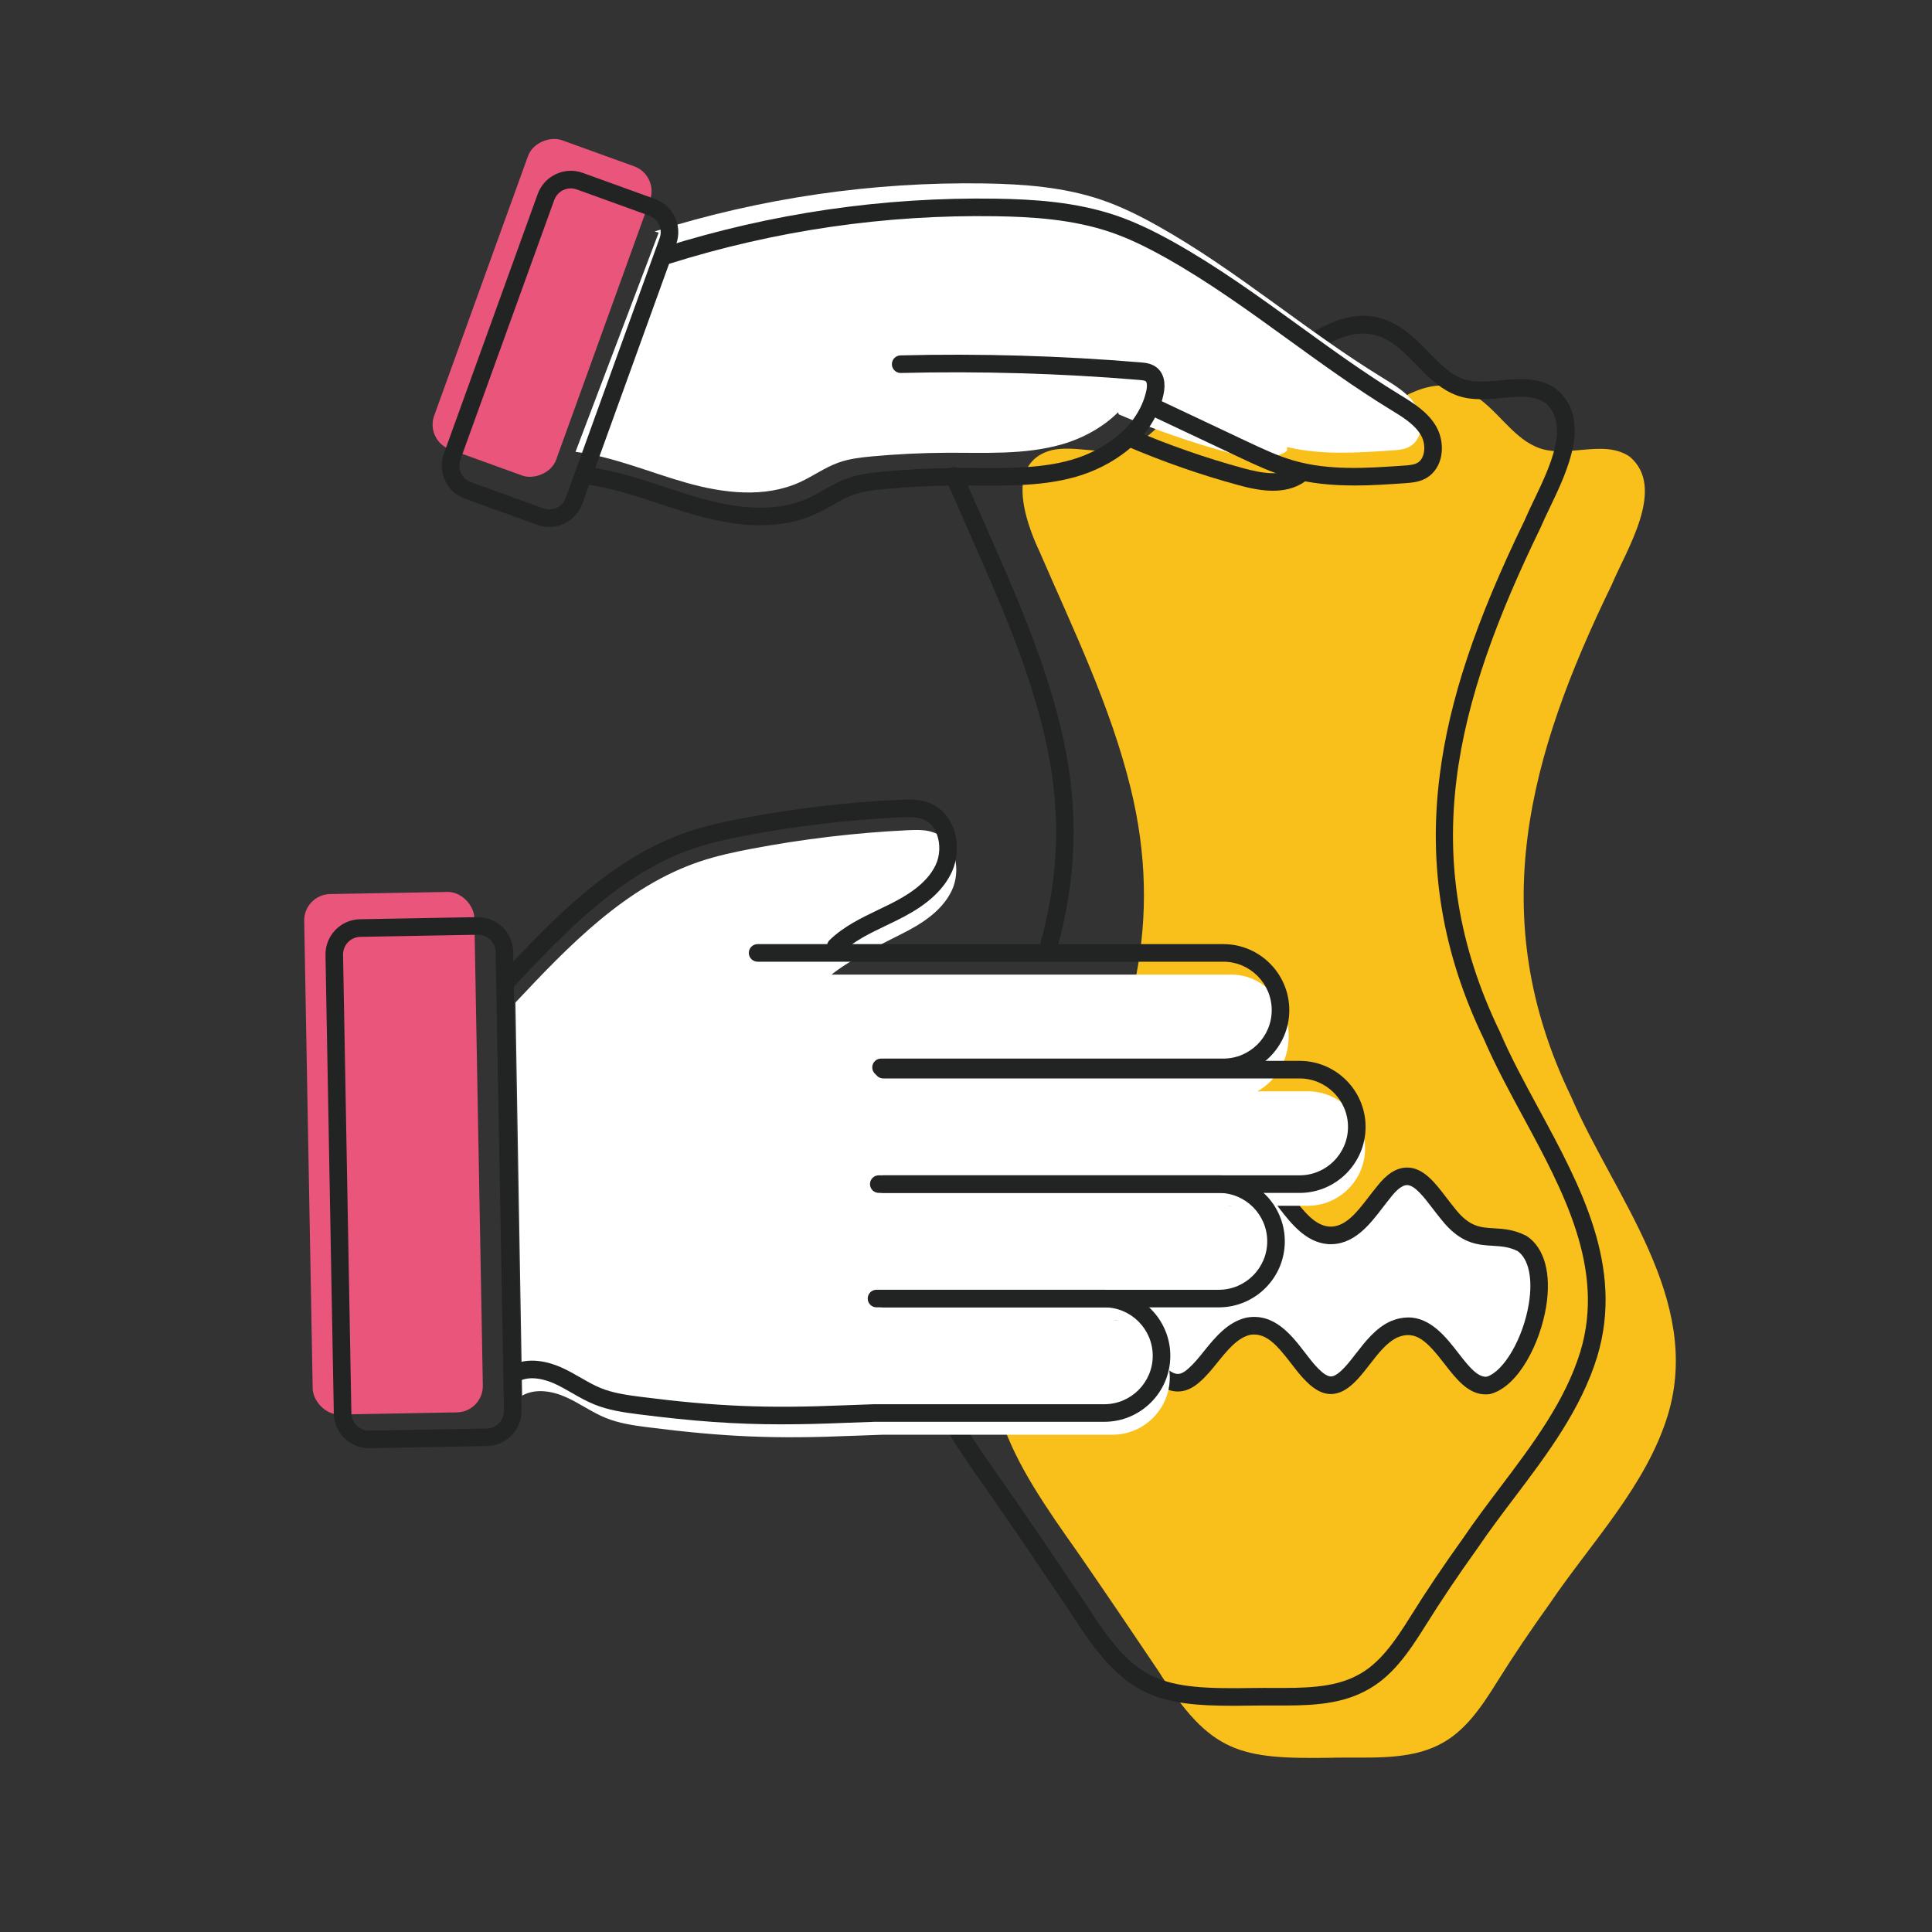 <?xml version="1.0" encoding="UTF-8"?><svg id="Capa_1" xmlns="http://www.w3.org/2000/svg" viewBox="0 0 800 800"><rect x="0" y="0" width="800" height="800" fill="#333333" stroke="none"/><defs><style>.cls-1{fill:#e9557b;}.cls-2{fill:#fff;}.cls-3{fill:#222323;}.cls-4{fill:#f9bf1a;}</style></defs><path class="cls-4" d="M552.2,727.84c-39.29.67-50.84-1.69-72.54-35.92-10.88-16.2-21.83-32.35-32.91-48.41-27.4-38.76-48.24-69.16-28.64-117.59,6.64-16.7,15.53-32.5,23.85-48.46,27.41-48.6,39.72-96.09,26.21-151.12-8.37-34.14-23.82-65.84-37.69-97.86-6.18-13.07-14.26-37.06,5.01-42.08,9.21-2.05,19.5,1.78,28.8-.23,16.39-3.72,23.48-25.68,41.48-26.35,22.83-1.63,35.79,28.14,59.39,14.03,13.82-8.05,28.08-20.42,44.54-10.6,9.66,5.66,16.13,17.15,25.83,21.53,12.13,5.88,27.9-3.41,39.28,4.3,15.28,12.87-1.25,38.37-7.4,53-34.41,70.82-52.99,137.19-16.9,211.89,17.91,41.69,54.51,83.93,40.15,131.85-8.99,29.48-31.97,53.1-49.09,78.4-7.52,10.48-14.73,21.12-21.56,32.07-6.29,10.07-13.2,20.65-23.83,26.02-12.82,6.71-28.98,5.27-43.73,5.5h-.24Z"/><path class="cls-2" d="M408.49,515.21c-11.7,6.98-7.59,31.51-2.51,42.61,3.78,8.36,11.04,20.59,19.98,17.26,11.15-5.61,16.15-25.24,30.6-23.96,15.05.88,22.82,33.84,37.4,20.01,6.8-5.95,12.3-17.7,22.13-20.01,12.64-2.18,19.09,12.99,26.6,20.28,2.94,2.97,5.77,4.52,8.57,4.08,2.45-.35,4.93-2.19,7.49-4.97,5.41-5.8,10.17-14.67,17.68-18.09,19.31-8.14,25.28,25.19,39.15,23.2,16.02-4.54,29.79-47.92,13.93-58.73-11.48-5.9-19.47,2.15-30.84-12.45-8.06-9.71-14.98-23.87-26.56-8.77-6.17,7.39-12.33,18.5-22.82,17.82-9.63-.78-15.55-11.63-21.42-18.35-4.67-5.71-10.21-8.66-16.04-2.79-5.05,4.61-10,13.63-16.41,17.91-13.23,8.97-23-4.62-30.88-13.96-15.34-18.19-22.75,13.56-37.09,16.51-6.08,1.78-13.17-.46-18.84,2.32l-.12.06Z"/><path class="cls-3" d="M510.12,706.32c-14.08,0-25.37-.9-35.03-5.29-10.81-4.92-19.56-14-31.21-32.38-12.48-18.57-22.92-33.93-32.86-48.33-26.6-37.63-49.6-70.16-29.02-121.02,5.42-13.65,12.4-26.83,19.15-39.57,1.62-3.07,3.25-6.13,4.85-9.2.02-.04.04-.07.06-.1,5.8-10.28,10.61-19.95,14.73-29.56.79-1.85,2.93-2.7,4.78-1.91,1.85.79,2.71,2.93,1.91,4.78-4.21,9.84-9.13,19.73-15.05,30.22-1.6,3.07-3.22,6.13-4.84,9.19-6.66,12.58-13.54,25.58-18.83,38.88-19.1,47.2,1.79,76.74,28.23,114.14,9.99,14.47,20.46,29.86,32.96,48.48.02.03.04.05.05.08,20.43,32.23,29.93,34.91,69.4,34.23h.3c2.5-.04,5.13-.03,7.67-.02,12.06.04,24.54.08,34.37-5.06,9.43-4.76,15.73-14.01,22.43-24.72,6.54-10.48,13.63-21.02,21.66-32.22,4.83-7.13,10.18-14.22,15.36-21.07,13.25-17.54,26.95-35.67,33.24-56.31,10.27-34.28-7.02-66.21-23.75-97.1-5.71-10.55-11.62-21.46-16.23-32.18-17.15-35.54-23.14-71.32-18.28-109.37,3.96-31.05,14.81-63.6,35.18-105.53,1.05-2.5,2.38-5.26,3.78-8.19,6.72-14.02,15.08-31.46,4.73-40.4-4.9-3.22-11.26-2.63-17.98-2.01-6.89.64-14.02,1.29-20.65-1.9-5.79-2.62-10.38-7.33-14.82-11.88-3.72-3.81-7.23-7.41-11.31-9.8-12.16-7.26-23.09-.43-34.65,6.8-2.04,1.27-4.14,2.59-6.22,3.8-15.42,9.22-27.28,1.72-37.75-4.89-7.54-4.77-14.67-9.27-23.21-8.66-.04,0-.08,0-.12,0-8.27.31-14.12,6.17-20.32,12.38-5.85,5.87-11.91,11.93-20.49,13.88-5.22,1.13-10.46.65-15.53.18-4.74-.44-9.22-.85-13.28.05-1.96.44-3.91-.8-4.34-2.76-.44-1.96.8-3.91,2.76-4.34,5.17-1.15,10.44-.66,15.53-.2,4.73.44,9.2.85,13.29-.04,6.49-1.48,11.55-6.55,16.91-11.92,6.91-6.92,14.05-14.07,25.14-14.51,10.9-.76,19.75,4.84,27.56,9.77,10.36,6.55,18.55,11.72,30.17,4.77,2.02-1.17,3.98-2.4,6.06-3.7,12.31-7.7,26.26-16.42,42.21-6.89,4.9,2.87,8.92,6.99,12.81,10.98,4.16,4.27,8.1,8.3,12.65,10.35.03.01.06.03.09.04,4.81,2.33,10.65,1.79,16.84,1.22,7.77-.72,15.8-1.46,22.89,3.34.1.07.21.15.3.23,14.89,12.54,4.71,33.75-2.71,49.24-1.38,2.88-2.69,5.6-3.68,7.96-.02.06-.05.12-.08.18-35.44,72.92-51.87,136.32-16.9,208.72.02.05.05.1.07.15,4.48,10.44,10.07,20.74,15.98,31.66,17.44,32.19,35.47,65.48,24.32,102.67-6.68,21.89-20.77,40.55-34.4,58.59-5.13,6.79-10.44,13.82-15.16,20.8-.02.03-.04.05-.06.08-7.95,11.09-14.97,21.52-21.43,31.88-7.29,11.66-14.22,21.76-25.28,27.34-11.38,5.96-24.78,5.91-37.73,5.87-2.51,0-5.1-.02-7.59.02h-.29c-3.25.06-6.36.1-9.34.1ZM615.11,577.38c-7.18,0-12.19-6.45-17.04-12.71-6.92-8.92-11.68-14.11-19.39-10.89-4.4,2.03-7.98,6.65-11.44,11.12-1.62,2.09-3.29,4.25-5.04,6.13-3.41,3.7-6.48,5.64-9.65,6.09-3.83.6-7.66-1.08-11.66-5.12-2.15-2.08-4.13-4.66-6.23-7.39-6.05-7.86-10.51-12.94-17.06-11.88-5.28,1.3-9.43,6.43-13.44,11.4-2.2,2.73-4.48,5.54-6.96,7.73-3.27,3.08-6.68,4.53-10.16,4.31-6.46-.4-11.38-6.4-16.14-12.2-4.4-5.36-8.95-10.9-13.77-11.18-.04,0-.07,0-.11,0-6.7-.59-11.02,4.96-16.01,11.38-3.66,4.72-7.45,9.6-12.64,12.2-.12.06-.24.11-.37.16-5.08,1.89-15.02,1.91-24.56-19.17-5.44-11.9-10.06-38.87,3.96-47.24.06-.04.12-.07.18-.1l.12-.06s.05-.03.08-.04c3.91-1.92,8.19-1.91,11.96-1.91,2.71,0,5.27,0,7.46-.64.1-.03.19-.05.29-.07,4.26-.88,8.32-5.74,12.24-10.45,4.79-5.75,9.75-11.7,16.4-11.72h.03c4.12,0,8.02,2.25,11.93,6.88.55.65,1.1,1.31,1.66,1.99,8.94,10.75,15.47,17.35,24.39,11.3,3.34-2.23,6.4-6.14,9.36-9.93,2.22-2.84,4.32-5.52,6.58-7.6,2.96-2.96,6.18-4.36,9.59-4.21,4,.19,7.96,2.64,11.75,7.27,1.32,1.52,2.6,3.16,3.94,4.9,4.45,5.75,9.04,11.69,15,12.17,6.62.44,11.58-6.01,16.36-12.24,1.09-1.42,2.21-2.88,3.33-4.22,4.13-5.37,8.25-7.98,12.59-7.98h.01c6.78,0,11.61,6.33,16.27,12.45,1.09,1.43,2.22,2.91,3.33,4.25.02.03.05.06.07.09,6.04,7.76,10.54,8.02,16.24,8.36,3.91.23,8.35.49,13.39,3.08.13.07.26.15.39.23,7.22,4.92,10.09,15.52,7.89,29.08-2.45,15.08-11.31,32.88-22.88,36.16-.16.04-.31.08-.47.1-.61.09-1.2.13-1.78.13ZM583.07,545.51c9.36,0,15.79,8.3,20.75,14.69,4.07,5.25,7.92,10.21,11.81,9.87,7.18-2.29,15.11-16.03,17.43-30.25,1.69-10.36-.04-18.47-4.63-21.77-3.59-1.79-6.84-1.98-10.28-2.19-6.32-.37-13.47-.8-21.52-11.11-1.19-1.44-2.35-2.96-3.48-4.44-3.43-4.49-7.31-9.58-10.5-9.59h0c-2.38,0-5.05,2.82-6.86,5.19-.03.04-.06.08-.09.12-1.04,1.24-2.08,2.6-3.18,4.05-5.38,7.02-12.08,15.77-22.67,15.08-9.22-.75-15.32-8.64-20.23-14.98-1.29-1.67-2.51-3.24-3.7-4.61-.03-.03-.05-.06-.08-.09-2.42-2.95-4.67-4.56-6.51-4.65-.47-.03-1.92-.09-4.13,2.13-.04.04-.09.08-.13.12-1.83,1.67-3.77,4.15-5.82,6.77-3.16,4.04-6.74,8.62-11.03,11.49-3.76,2.55-7.29,3.6-10.6,3.6-9.91,0-17.77-9.45-23.45-16.28-.55-.66-1.1-1.32-1.63-1.95-2.41-2.85-4.55-4.3-6.36-4.3h-.01c-3.26,0-7.11,4.63-10.83,9.1-4.69,5.63-9.54,11.45-16.22,12.89-3.16.9-6.32.91-9.38.89-3.25,0-6.31,0-8.69,1.14-9.26,5.68-5.52,28-.98,37.92,1.9,4.21,8.57,17.63,15.22,15.43,3.63-1.91,6.71-5.87,9.97-10.07,5.49-7.07,11.71-15.09,22.35-14.18,7.98.5,13.79,7.58,18.92,13.83,3.77,4.59,7.67,9.34,10.96,9.55.52.03,2.1.13,4.75-2.38.04-.03.07-.07.11-.1,2.03-1.78,4.03-4.25,6.15-6.88,4.58-5.68,9.78-12.11,17.54-13.93.07-.02.14-.03.22-.04,11.42-1.97,18.49,7.21,24.17,14.6,1.94,2.52,3.76,4.89,5.58,6.66,1.57,1.59,3.76,3.36,5.47,3.09,1-.14,2.69-.92,5.38-3.84,1.54-1.65,3.04-3.59,4.63-5.64,3.83-4.94,8.17-10.54,14.22-13.3.03-.01.06-.03.1-.04,2.6-1.1,5.02-1.58,7.27-1.58ZM434,396.33c-.33,0-.66-.04-.99-.14-1.94-.54-3.06-2.55-2.52-4.49,8.65-30.79,9.08-58.47,1.4-89.74-6.84-27.9-18.7-54.69-30.16-80.6-2.41-5.45-4.9-11.08-7.31-16.63-1-2.11-1.92-4.24-2.73-6.31-.74-1.87.18-3.98,2.05-4.72,1.87-.74,3.98.18,4.72,2.05.77,1.95,1.63,3.94,2.57,5.92.02.04.03.07.05.11,2.4,5.54,4.9,11.18,7.31,16.63,11.59,26.19,23.58,53.28,30.58,81.81,7.89,32.12,7.42,61.81-1.46,93.44-.45,1.61-1.91,2.66-3.5,2.66Z"/><rect class="cls-1" x="156.38" y="100.64" width="136.18" height="53.7" rx="10.92" ry="10.92" transform="translate(28.27 295.26) rotate(-70.13)"/><path class="cls-2" d="M583.42,185.08c-2.09,1.08-4.51,1.26-6.86,1.42-14.57,1.01-29.46,1.98-43.61-1.38l-.03,1.61c-6.92,4.62-16.14,2.89-24.17.7-15.51-4.23-30.72-9.53-45.5-15.85l-.27-.87c-6.38,6.33-14.82,10.89-23.47,13.34-15.36,4.34-31.61,3.36-47.56,3.43-10.31.05-20.62.55-30.88,1.5-4.7.44-9.43.98-13.88,2.57-5.63,2.02-10.56,5.64-16,8.12-14.54,6.62-31.48,4.59-46.84.27-15.36-4.32-30.23-10.8-46.04-12.85l34.42-90.71.41.09-2.06-.64c44.03-13.86,90.29-20.6,136.45-19.87,16.5.26,33.2,1.51,48.8,6.87,7.97,2.74,15.56,6.51,22.91,10.63,32.73,18.3,61.21,43.34,93.18,62.92,5.37,3.29,11.07,6.66,14.2,12.12,3.13,5.46,2.41,13.7-3.19,16.58Z"/><path class="cls-3" d="M227.42,218.2c-1.66,0-3.33-.29-4.93-.87l-29.96-10.83c-7.55-2.73-11.47-11.09-8.74-18.64l38.87-107.53c1.32-3.65,3.99-6.56,7.51-8.22,3.53-1.66,7.48-1.84,11.13-.52l29.96,10.83h0c7.55,2.73,11.47,11.09,8.74,18.64l-38.87,107.53c-1.32,3.65-3.99,6.56-7.51,8.22-1.97.93-4.08,1.39-6.19,1.39ZM236.35,78c-2.98,0-5.78,1.84-6.85,4.81l-38.87,107.53c-1.36,3.77.6,7.96,4.37,9.32l29.96,10.83c1.82.66,3.79.56,5.56-.27,1.77-.83,3.1-2.29,3.76-4.1l38.87-107.53c1.36-3.77-.6-7.96-4.37-9.32l-29.96-10.83c-.81-.29-1.65-.43-2.47-.43Z"/><path class="cls-3" d="M314.96,217.51c-8.02,0-16.86-1.38-26.66-4.13-5.13-1.44-10.26-3.14-15.21-4.78-9.86-3.26-20.05-6.64-30.31-7.97-1.99-.26-3.4-2.09-3.14-4.08.26-1.99,2.08-3.4,4.08-3.14,10.95,1.42,21.48,4.91,31.66,8.28,4.88,1.61,9.92,3.28,14.9,4.68,18.38,5.17,32.89,5.15,44.35-.08,2.13-.97,4.19-2.13,6.36-3.37,3.12-1.77,6.35-3.59,9.92-4.87,4.86-1.74,9.96-2.32,14.77-2.77,10.33-.96,20.83-1.47,31.2-1.52,2.64-.01,5.29,0,7.94.02,12.93.08,26.31.17,38.65-3.32,12.72-3.6,27.59-12.95,31.15-28.44.53-2.3.28-3.75-.18-4.13-.46-.38-1.85-.5-2.69-.57-32.7-2.72-65.91-3.69-98.71-2.88-2,.05-3.68-1.54-3.73-3.55-.05-2.01,1.54-3.68,3.55-3.73,33.06-.82,66.54.15,99.5,2.9,1.8.15,4.52.38,6.74,2.22,2.83,2.35,3.76,6.39,2.62,11.36-4.27,18.58-21.54,29.65-36.27,33.81-13.33,3.77-27.23,3.68-40.67,3.59-2.63-.02-5.25-.03-7.86-.02-10.16.05-20.45.55-30.56,1.48-4.53.42-8.93.92-12.99,2.37-2.98,1.07-5.81,2.67-8.79,4.36-2.22,1.25-4.51,2.55-6.93,3.65-6.72,3.06-14.24,4.59-22.68,4.59Z"/><path class="cls-3" d="M560.73,201.02c-9.02,0-18.22-.77-27.05-3.31-7.21-2.08-13.97-5.27-20.51-8.36l-37.93-17.9c-1.82-.86-2.6-3.03-1.74-4.85.86-1.82,3.03-2.6,4.85-1.74l37.93,17.9c6.28,2.96,12.77,6.03,19.42,7.95,14.66,4.23,30.37,3.14,45.57,2.09,1.96-.14,3.99-.28,5.45-1.03,1.6-.82,2.34-2.37,2.68-3.53.74-2.52.36-5.66-.99-8-2.57-4.47-7.58-7.54-12.42-10.5l-.53-.32c-14.46-8.86-28.38-18.95-41.85-28.7-16.4-11.88-33.35-24.16-51.21-34.15-8.53-4.77-15.62-8.06-22.32-10.36-15.93-5.47-33.04-6.44-47.68-6.67-45.94-.73-91.47,5.9-135.3,19.7-1.92.61-3.96-.46-4.56-2.38-.6-1.92.46-3.96,2.38-4.56,44.58-14.03,90.87-20.77,137.6-20.03,15.21.24,33.04,1.27,49.93,7.07,7.12,2.44,14.59,5.91,23.51,10.89,18.23,10.2,35.36,22.61,51.93,34.61,13.35,9.67,27.16,19.68,41.38,28.39l.52.32c5.36,3.28,11.44,7,14.94,13.09,2.32,4.05,2.96,9.29,1.66,13.69-1.05,3.55-3.3,6.37-6.33,7.93-2.79,1.44-5.83,1.65-8.28,1.82-6.71.46-13.82.96-21.04.96Z"/><path class="cls-3" d="M527.15,203.21c-4.83,0-9.79-1.08-14.4-2.34-15.62-4.26-31.09-9.65-45.97-16.01-1.85-.79-2.71-2.93-1.92-4.78.79-1.85,2.93-2.71,4.78-1.92,14.58,6.23,29.73,11.51,45.03,15.68,7.69,2.1,15.59,3.53,21.19-.22,1.67-1.12,3.93-.67,5.05,1.01,1.12,1.67.67,3.93-1,5.05-3.88,2.59-8.26,3.52-12.74,3.52Z"/><path class="cls-2" d="M541.53,451.91h-20.92c7.7-4.23,13.02-12.87,13.02-22.79h0c0-14.06-10.66-25.56-23.7-25.56h-165.61c7.53-6.08,21.47-13.08,29.01-16.84,8.31-4.14,16.69-9.48,20.72-17.84,4.04-8.37,1.73-20.34-6.83-23.93-3.52-1.48-7.48-1.36-11.3-1.18-21.7,1.05-43.34,3.62-64.68,7.68-7.21,1.37-14.41,2.92-21.37,5.25-30.74,10.3-54.25,34.79-76.44,58.43l2.78,162.77c5.43-3.08,12.33-1.95,18.04.58,5.71,2.53,10.81,6.32,16.6,8.67,5.51,2.23,11.46,3.09,17.35,3.84,32.06,4.07,52.63,4.89,84.92,3.55l12.31-.45h95.25c13.03,0,23.7-10.66,23.7-23.7h0c0-13.03-10.66-23.7-23.69-23.7h47.39c13.03,0,23.7-10.66,23.7-23.7h0c0-13.03-10.66-23.7-23.69-23.7h33.45c13.03,0,23.7-10.66,23.7-23.7h0c0-13.03-10.66-23.7-23.7-23.7Z"/><path class="cls-3" d="M506.53,445.62h-141.71c-2.01,0-3.64-1.63-3.64-3.64s1.63-3.64,3.64-3.64h141.71c11.06,0,20.06-9,20.06-20.06s-9-20.06-20.06-20.06h-192.82c-2.01,0-3.64-1.63-3.64-3.64s1.63-3.64,3.64-3.64h192.82c15.07,0,27.34,12.26,27.34,27.34s-12.26,27.34-27.34,27.34Z"/><path class="cls-3" d="M538.12,493.96h-172.38c-2.01,0-3.64-1.63-3.64-3.64s1.63-3.64,3.64-3.64h172.38c11.06,0,20.06-9,20.06-20.06s-9-20.06-20.06-20.06h-172.38c-2.01,0-3.64-1.63-3.64-3.64s1.63-3.64,3.64-3.64h172.38c15.07,0,27.34,12.26,27.34,27.34s-12.26,27.34-27.34,27.34Z"/><path class="cls-3" d="M504.67,541.35h-138.93c-2.01,0-3.64-1.63-3.64-3.64s1.63-3.64,3.64-3.64h138.93c11.06,0,20.06-9,20.06-20.06s-9-20.06-20.06-20.06h-140.79c-2.01,0-3.64-1.63-3.64-3.64s1.63-3.64,3.64-3.64h140.79c15.07,0,27.34,12.26,27.34,27.34s-12.26,27.34-27.34,27.34Z"/><rect class="cls-1" x="127.72" y="369.75" width="70.47" height="215.54" rx="10.92" ry="10.92" transform="translate(-8.65 3.04) rotate(-1.04)"/><path class="cls-3" d="M152.78,599.67c-3.78,0-7.35-1.45-10.09-4.09-2.81-2.7-4.39-6.33-4.46-10.21l-3.45-189.91c-.15-8.03,6.27-14.68,14.29-14.82l48.62-.88h0c8.01-.13,14.68,6.27,14.82,14.29l3.45,189.91c.15,8.03-6.27,14.67-14.29,14.82l-48.62.88c-.09,0-.18,0-.27,0ZM197.82,387.05l-48.62.88c-4.01.07-7.22,3.4-7.15,7.41l3.45,189.91c.03,1.93.83,3.74,2.23,5.1,1.41,1.36,3.23,2.09,5.18,2.05l48.62-.88c4.01-.07,7.22-3.4,7.15-7.41l-3.45-189.91c-.03-1.93-.83-3.74-2.23-5.1-1.41-1.36-3.25-2.1-5.18-2.05Z"/><path class="cls-3" d="M210.02,409.79c-.89,0-1.79-.33-2.49-.99-1.47-1.38-1.54-3.68-.16-5.14,21.37-22.76,45.6-48.55,77.94-59.39,7.4-2.48,14.87-4.05,21.85-5.38,21.45-4.08,43.38-6.68,65.19-7.74,4.44-.21,8.77-.26,12.88,1.46,4.31,1.81,7.69,5.45,9.51,10.25,2.22,5.86,1.91,12.99-.81,18.62-4.71,9.76-14.43,15.56-22.38,19.52-1.52.76-3.05,1.49-4.59,2.23-6.85,3.28-13.32,6.38-18.37,11.26-1.45,1.4-3.75,1.36-5.15-.09-1.4-1.45-1.36-3.75.09-5.15,5.9-5.69,13.21-9.2,20.28-12.59,1.5-.72,3.01-1.44,4.49-2.18,6.91-3.44,15.32-8.39,19.07-16.16,1.88-3.89,2.09-8.83.56-12.88-.78-2.06-2.37-4.79-5.52-6.11-2.71-1.13-6-1.08-9.71-.9-21.47,1.04-43.06,3.6-64.18,7.62-6.72,1.28-13.9,2.78-20.89,5.13-30.6,10.25-54.16,35.34-74.95,57.47-.72.76-1.68,1.15-2.65,1.15Z"/><path class="cls-3" d="M324.04,589.79c-19.79,0-36.9-1.27-59.71-4.17-6.3-.8-12.44-1.71-18.26-4.08-3.31-1.34-6.35-3.09-9.29-4.78-2.52-1.45-4.91-2.82-7.41-3.93-2.71-1.2-9.59-3.68-14.78-.74-1.75.99-3.97.38-4.96-1.37-.99-1.75-.38-3.97,1.37-4.96,7.77-4.4,16.69-1.63,21.31.41,2.85,1.26,5.51,2.79,8.09,4.27,2.86,1.64,5.55,3.19,8.4,4.35,5.01,2.03,10.64,2.86,16.44,3.6,31.56,4.01,52.05,4.86,84.31,3.52l12.33-.45s.09,0,.13,0h95.25c11.06,0,20.06-9,20.06-20.06s-9-20.06-20.06-20.06h-94.32c-2.01,0-3.64-1.63-3.64-3.64s1.63-3.64,3.64-3.64h94.32c15.07,0,27.34,12.26,27.34,27.34s-12.26,27.34-27.34,27.34h-95.19l-12.25.44c-9.4.39-17.82.6-25.8.6Z"/></svg>